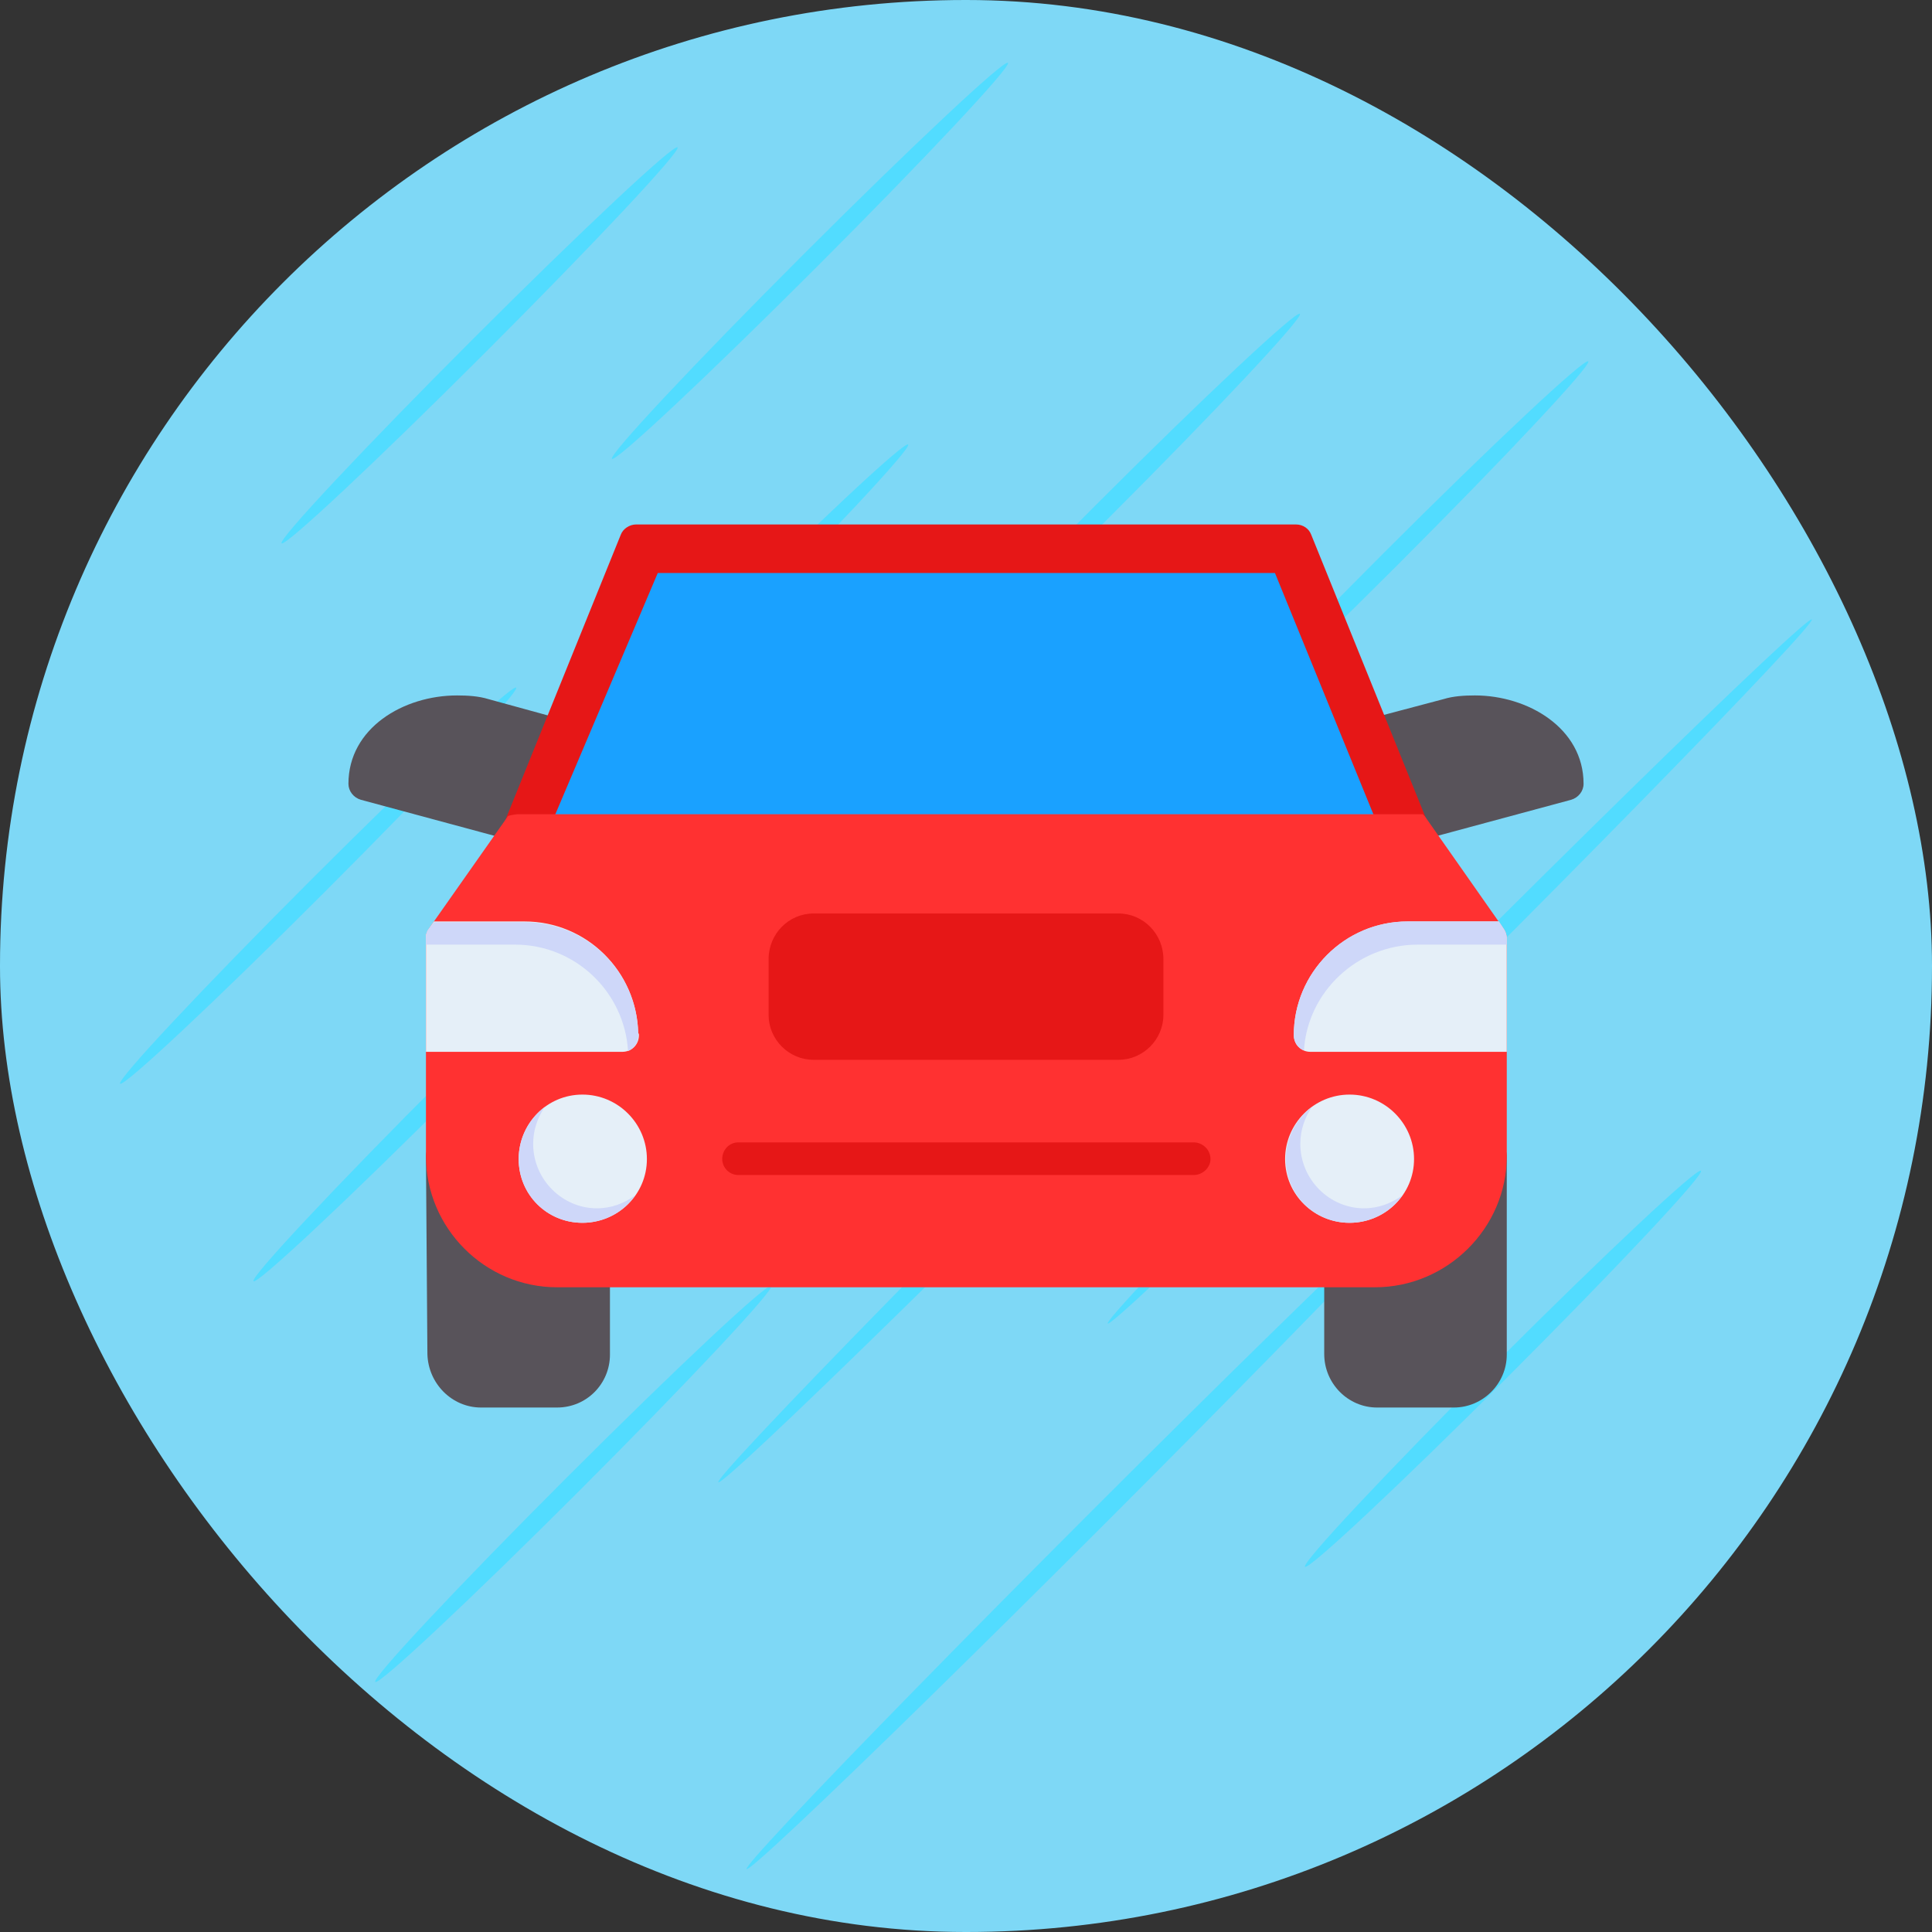 <svg xmlns="http://www.w3.org/2000/svg" xml:space="preserve" width="2.667in" height="2.667in" version="1.1" style="shape-rendering:geometricPrecision; text-rendering:geometricPrecision; image-rendering:optimizeQuality; fill-rule:evenodd; clip-rule:evenodd" viewBox="0 0 2667 2667" xmlns:xlink="http://www.w3.org/1999/xlink">
 <rect x="0" y="0" width="2667" height="2667" fill="#333333" stroke="none"/>
 <defs>
  <style type="text/css">
   
    .fil4 {fill:#1AA1FF}
    .fil2 {fill:#58535A}
    .fil0 {fill:#7ED8F6}
    .fil7 {fill:#CED7F9}
    .fil6 {fill:#E5EFF8}
    .fil3 {fill:#E61717}
    .fil5 {fill:#FF3131}
    .fil1 {fill:white}
   
  </style>
 </defs>
 <g id="_535857944">
  <rect class="fil0" width="2667" height="2667" rx="1333" ry="1333" id="id_132"></rect>
  <g>
   <ellipse class="fil1" transform="matrix(0.045 0.045 -0.617 0.617 662.004 476.727)" rx="198" ry="443" id="id_133" style="fill: rgb(82, 220, 255);"></ellipse>
   <ellipse class="fil1" transform="matrix(0.045 0.045 -0.617 0.617 1118.09 360.054)" rx="198" ry="443" id="id_134" style="fill: rgb(82, 220, 255);"></ellipse>
   <ellipse class="fil1" transform="matrix(0.045 0.045 -0.617 0.617 439.149 1222.61)" rx="198" ry="443" id="id_135" style="fill: rgb(82, 220, 255);"></ellipse>
   <ellipse class="fil1" transform="matrix(0.045 0.045 -0.617 0.617 980.328 886.975)" rx="198" ry="443" id="id_136" style="fill: rgb(82, 220, 255);"></ellipse>
   <ellipse class="fil1" transform="matrix(0.045 0.045 -0.617 0.617 1521.14 706.537)" rx="198" ry="443" id="id_137" style="fill: rgb(82, 220, 255);"></ellipse>
   <ellipse class="fil1" transform="matrix(0.045 0.045 -0.617 0.617 623.34 1495.23)" rx="198" ry="443" id="id_138" style="fill: rgb(82, 220, 255);"></ellipse>
   <ellipse class="fil1" transform="matrix(0.045 0.045 -0.617 0.617 1919.16 772.163)" rx="198" ry="443" id="id_139" style="fill: rgb(82, 220, 255);"></ellipse>
   <ellipse class="fil1" transform="matrix(0.045 0.045 -0.617 0.617 996.389 1468.66)" rx="198" ry="443" id="id_140" style="fill: rgb(72, 103, 112);"></ellipse>
   <ellipse class="fil1" transform="matrix(0.045 0.045 -0.617 0.617 791.328 2048.49)" rx="198" ry="443" id="id_141" style="fill: rgb(82, 220, 255);"></ellipse>
   <ellipse class="fil1" transform="matrix(0.045 0.045 -1.097 1.097 1477.58 1560.23)" rx="198" ry="443" id="id_142" style="fill: rgb(82, 220, 255);"></ellipse>
   <ellipse class="fil1" transform="matrix(0.045 0.045 -1.097 1.097 2015.08 1341.11)" rx="198" ry="443" id="id_143" style="fill: rgb(82, 220, 255);"></ellipse>
   <ellipse class="fil1" transform="matrix(0.045 0.045 -1.097 1.097 1516.57 2094.18)" rx="198" ry="443" id="id_144" style="fill: rgb(82, 220, 255);"></ellipse>
   <ellipse class="fil1" transform="matrix(0.045 0.045 -0.617 0.617 2074.77 1889.49)" rx="198" ry="443" id="id_145" style="fill: rgb(82, 220, 255);"></ellipse>
  </g>
 </g>
 <g id="Layer_x0020_1">
  <path class="fil2" d="M769 1943l-105 0c-40,0 -73,-33 -74,-74l-2 -273c0,-13 10,-23 22,-23 12,0 23,10 23,22l0 26 168 120c4,-6 11,-10 19,-10 12,0 22,11 22,23l0 116c0,40 -32,73 -73,73z" id="id_146"></path>
  <path class="fil2" d="M2007 1943l-106 0c-40,0 -73,-33 -73,-74l0 -115c0,-12 10,-23 22,-23 4,0 8,1 11,3l173 -137 0 -1c0,-13 10,-23 23,-23 13,0 23,10 23,23l0 274c0,40 -33,73 -73,73z" id="id_147"></path>
  <path class="fil2" d="M719 1162c-2,0 -4,0 -6,0l-215 -58c-10,-3 -17,-12 -17,-22 0,-77 76,-122 150,-122 15,0 30,1 43,5l102 28c6,1 11,6 14,11 3,6 3,13 1,19l-51 125c-3,9 -12,14 -21,14z" id="id_148"></path>
  <path class="fil2" d="M1948 1162c-9,0 -18,-5 -21,-14l-51 -126c-2,-6 -2,-13 1,-18 3,-6 8,-10 14,-12l102 -27c13,-4 28,-5 43,-5 73,0 150,45 150,122 0,10 -7,19 -17,22l-215 58c-2,0 -4,0 -6,0z" id="id_149"></path>
  <path class="fil3" d="M1948 1162c-131,0 -1227,3 -1237,-1 -12,-5 -17,-18 -13,-30l159 -393c3,-8 12,-14 21,-14l911 0c10,0 18,6 21,14l159 393c5,12 -1,25 -13,30 -2,1 -5,1 -8,1z" id="id_150"></path>
  <path class="fil4" d="M1904 1144l-144 -353 -852 0 -152 358c341,3 783,-5 1148,-5z" id="id_151"></path>
  <path class="fil5" d="M588 1294l0 0 0 -1 0 0 0 0 0 0 0 -1 0 0 0 -1 0 0 0 0 0 0 0 -1 0 0 0 0 0 -1 1 0 0 0c0,-3 2,-5 3,-7l109 -155c0,-1 5,-2 13,-3l1250 0c1,1 2,2 3,3l108 154c3,4 5,9 5,14l0 301c0,99 -82,181 -182,181l-1129 0c-100,0 -181,-82 -181,-181l0 -301 0 -1z" id="id_152"></path>
  <g id="_332822520">
   <path class="fil6" d="M2069 1272l6 9c3,4 5,9 5,14l0 157 -271 0c-13,0 -23,-10 -23,-23 0,-86 70,-157 157,-157l126 0z" id="id_153"></path>
   <path class="fil6" d="M588 1294l0 0 0 -1 0 0 0 0 0 0 0 -1 0 0 0 -1 0 0 0 0 0 0 0 -1 0 0 0 0 0 -1 1 0 0 0c0,-3 2,-5 3,-7l7 -10 125 0c86,0 155,69 157,154 1,1 1,2 1,3 0,13 -10,23 -23,23 0,0 0,0 0,0l-271 0 0 -157 0 -1z" id="id_154"></path>
  </g>
  <path class="fil3" d="M1544 1463l-421 0c-34,0 -62,-28 -62,-62l0 -77c0,-35 28,-63 62,-63l421 0c34,0 62,28 62,63l0 77c0,34 -28,62 -62,62z" id="id_155"></path>
  <path class="fil6" d="M1863 1688c-49,0 -89,-39 -89,-88 0,-49 40,-89 89,-89 49,0 89,40 89,89 0,49 -40,88 -89,88z" id="id_156"></path>
  <path class="fil6" d="M804 1688c-49,0 -88,-39 -88,-88 0,-49 39,-89 88,-89 49,0 89,40 89,89 0,49 -40,88 -89,88z" id="id_157"></path>
  <path class="fil3" d="M1648 1622l-629 0c-12,0 -22,-10 -22,-22 0,-13 10,-23 22,-23l629 0c12,0 23,10 23,23 0,12 -11,22 -23,22z" id="id_158"></path>
  <path class="fil7" d="M1943 1272c-87,0 -157,71 -157,157 0,10 6,18 14,21 5,-81 74,-146 157,-146l123 0 0 -9c0,-5 -2,-10 -5,-14l-6 -9 -126 0z" id="id_159"></path>
  <path class="fil7" d="M724 1273c87,0 157,70 157,157 0,9 -5,17 -14,21 -5,-82 -73,-147 -156,-147l-123 0 0 -9c0,-5 1,-10 4,-13l7 -9 125 0z" id="id_160"></path>
  <path class="fil7" d="M716 1600c0,49 39,88 88,88 30,0 57,-15 73,-38 -15,11 -33,18 -53,18 -48,0 -88,-40 -88,-89 0,-19 6,-36 16,-51 -22,17 -36,43 -36,72z" id="id_161"></path>
  <path class="fil7" d="M1775 1600c0,49 39,88 88,88 30,0 57,-15 73,-38 -15,11 -33,18 -53,18 -48,0 -88,-40 -88,-89 0,-19 6,-36 16,-51 -22,17 -36,43 -36,72z" id="id_162"></path>
 </g>
</svg>